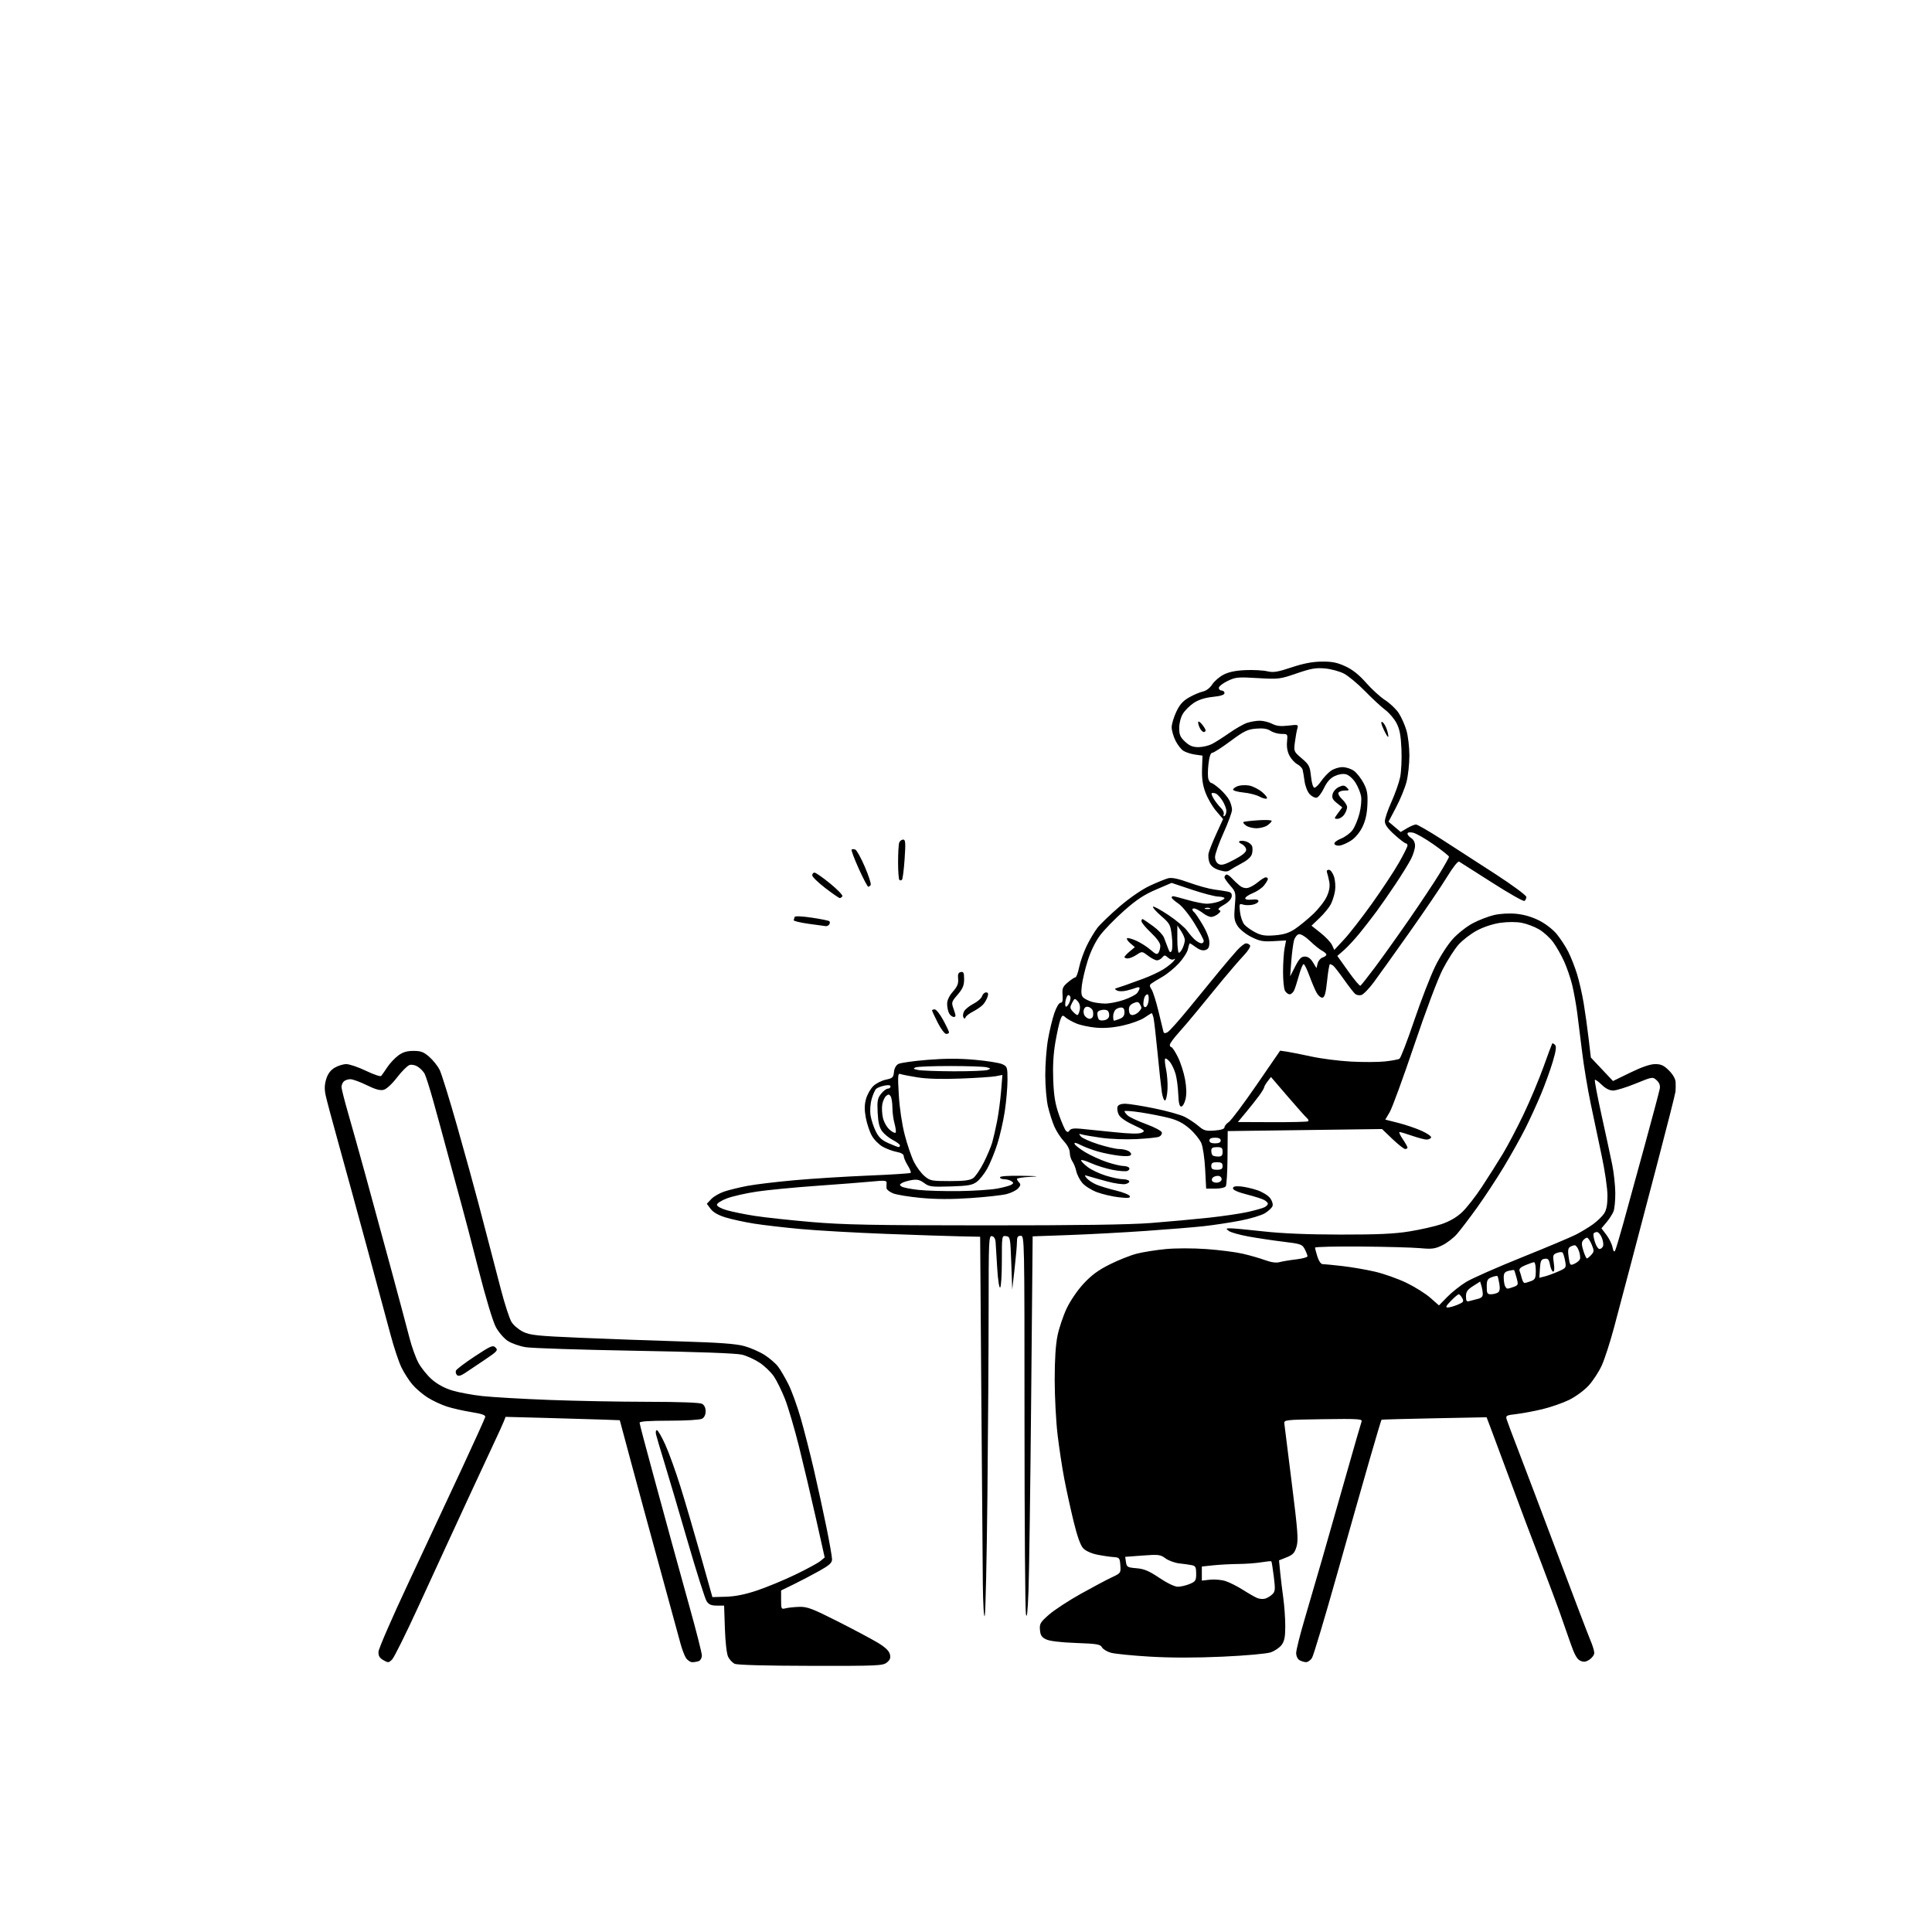 <svg version="1.1" xmlns="http://www.w3.org/2000/svg" xmlns:xlink="http://www.w3.org/1999/xlink" width="1024" height="1024" viewBox="0 0 1024 1024"><path stroke="none" fill="black" fill-rule="evenodd" d="M429.639,882.932C405.557,882.89 390.713,882.483 389.364,881.83C388.189,881.262 386.643,879.605 385.927,878.148C385.163,876.594 384.454,870.439 384.21,863.25L383.794,851.0L379.92,851.0C376.97,851.0 375.683,850.446 374.524,848.677C373.687,847.399 369.156,833.112 364.455,816.927C359.754,800.742 354.178,781.875 352.064,775.0C349.95,768.125 347.987,761.487 347.703,760.25C347.42,759.013 347.621,758.0 348.151,758.0C348.68,758.0 350.674,761.424 352.582,765.61C354.489,769.795 358.107,779.808 360.622,787.86C363.137,795.912 367.983,812.4 371.391,824.5L377.587,846.5L384.737,846.303C389.643,846.168 394.808,845.133 401.193,843.004C406.312,841.298 415.45,837.517 421.5,834.602C427.55,831.687 433.537,828.445 434.804,827.398L437.109,825.493L432.519,804.997C429.995,793.724 425.947,776.556 423.523,766.846C421.099,757.137 417.713,745.662 415.998,741.346C414.283,737.031 411.655,731.7 410.158,729.5C408.66,727.3 405.318,724.075 402.73,722.334C400.142,720.592 395.881,718.642 393.262,718C390.227,717.256 369.643,716.503 336.5,715.923C307.9,715.423 281.844,714.575 278.598,714.039C275.352,713.503 271.071,711.989 269.085,710.675C267.098,709.36 264.28,706.083 262.823,703.392C261.243,700.477 257.483,687.995 253.517,672.5C249.856,658.2 246.034,643.575 245.023,640.0C244.012,636.425 240.833,624.725 237.958,614.0C235.083,603.275 231.256,589.256 229.453,582.847C227.65,576.438 225.669,570.25 225.052,569.097C224.435,567.944 222.842,566.288 221.514,565.417C220.104,564.493 218.248,564.104 217.058,564.482C215.936,564.838 212.964,567.798 210.454,571.059C207.743,574.583 204.841,577.253 203.303,577.639C201.462,578.101 198.874,577.381 194.338,575.144C190.831,573.415 186.936,572.0 185.681,572.0C184.426,572.0 182.86,572.54 182.2,573.2C181.54,573.86 181.0,575.174 181.0,576.12C181.0,577.066 182.603,583.389 184.562,590.17C186.521,596.952 190.596,611.5 193.618,622.5C196.64,633.5 202.651,655.55 206.976,671.5C211.301,687.45 215.811,704.325 217,709.0C218.188,713.675 220.346,719.685 221.796,722.355C223.246,725.026 226.426,728.966 228.863,731.11C231.691,733.6 235.558,735.71 239.558,736.945C243.003,738.009 250.25,739.361 255.661,739.948C261.073,740.535 276.975,741.455 291.0,741.992C305.025,742.528 328.567,742.975 343.316,742.984C359.856,742.994 370.873,743.397 372.066,744.035C373.302,744.697 374.0,746.127 374.0,748.0C374.0,749.873 373.302,751.303 372.066,751.965C370.97,752.551 363.383,753.0 354.566,753.0C344.048,753.0 339.0,753.352 339.0,754.084C339.0,754.681 342.164,766.718 346.031,780.834C349.898,794.95 354.395,811.45 356.025,817.5C357.654,823.55 361.915,838.977 365.493,851.783C369.072,864.589 372.0,876.128 372.0,877.426C372.0,878.724 371.288,880.059 370.418,880.393C369.548,880.727 367.984,881.0 366.941,881.0C365.899,881.0 364.384,879.987 363.574,878.75C362.764,877.513 361.446,874.025 360.644,871.0C359.842,867.975 355.046,850.425 349.986,832.0C344.926,813.575 338.022,788.206 334.643,775.625L328.5,752.75L319.5,752.418C314.55,752.236 300.929,751.834 289.232,751.526L267.964,750.965L267.095,753.232C266.617,754.48 264.208,759.775 261.743,765.0C259.277,770.225 253.204,783.275 248.248,794.0C243.291,804.725 237.785,816.65 236.013,820.5C234.24,824.35 227.617,838.75 221.295,852.5C214.974,866.25 208.936,878.397 207.879,879.493C206.094,881.346 205.765,881.377 203.229,879.941C201.165,878.772 200.527,877.677 200.611,875.447C200.672,873.826 207.909,857.2 216.692,838.5C225.476,819.8 238.104,792.789 244.756,778.476C251.407,764.162 256.996,751.826 257.175,751.061C257.413,750.041 255.452,749.342 249.828,748.441C245.609,747.766 239.759,746.437 236.828,745.49C233.898,744.543 229.351,742.416 226.725,740.763C224.099,739.111 220.464,736.024 218.648,733.902C216.832,731.781 214.19,727.672 212.776,724.772C211.362,721.873 208.77,714.1 207.017,707.5C205.263,700.9 199.557,679.75 194.336,660.5C189.115,641.25 182.335,616.5 179.27,605.5C176.204,594.5 173.233,583.397 172.666,580.828C171.91,577.396 171.965,575.06 172.873,572.03C173.718,569.211 175.121,567.287 177.304,565.956C179.062,564.884 181.863,564.006 183.528,564.004C185.194,564.002 189.879,565.592 193.94,567.538C198.001,569.485 201.637,570.722 202.022,570.288C202.406,569.855 203.853,567.788 205.239,565.696C206.624,563.604 209.25,560.791 211.073,559.446C213.499,557.656 215.669,557.0 219.159,557.0C223.087,557.0 224.566,557.558 227.524,560.155C229.501,561.891 231.95,564.942 232.967,566.936C233.985,568.93 238.195,582.473 242.324,597.031C246.454,611.589 251.482,629.8 253.498,637.5C255.514,645.2 258.22,655.55 259.512,660.5C260.803,665.45 263.501,675.8 265.508,683.5C267.515,691.2 270.038,698.931 271.116,700.679C272.194,702.428 274.974,704.777 277.294,705.9C280.98,707.685 284.791,708.082 307.506,709.05C321.803,709.66 345.875,710.53 361.0,710.984C381.307,711.593 390.067,712.24 394.49,713.454C397.785,714.359 402.647,716.49 405.296,718.19C407.945,719.89 411.162,722.68 412.446,724.39C413.729,726.101 416.195,730.33 417.924,733.79C419.654,737.249 422.581,745.349 424.429,751.79C426.277,758.23 429.429,770.581 431.433,779.236C433.438,787.891 436.411,801.522 438.039,809.528C439.668,817.533 441.0,825.151 441.0,826.455C441.0,828.344 439.624,829.599 434.25,832.61C430.538,834.689 424.462,837.872 420.75,839.683L414.0,842.974L414.0,848.006C414.0,852.85 414.092,853.015 416.456,852.422C417.807,852.083 421.069,851.743 423.706,851.666C427.847,851.546 430.61,852.594 444.0,859.368C452.525,863.681 462.087,868.77 465.249,870.677C469.144,873.025 471.208,874.981 471.65,876.74C472.147,878.724 471.767,879.77 470.04,881.169C467.933,882.875 465.175,882.995 429.639,882.932zM692.227,880.97C691.277,880.953 689.712,880.481 688.75,879.92C687.748,879.336 687.0,877.713 687.0,876.123C687.0,874.595 688.985,866.629 691.412,858.422C693.838,850.215 698.091,835.625 700.863,826.0C703.634,816.375 709.322,796.44 713.502,781.7C717.681,766.96 721.361,754.224 721.678,753.397C722.182,752.083 719.624,751.932 701.377,752.197C681.181,752.49 680.507,752.565 680.724,754.5C680.847,755.6 682.623,769.829 684.671,786.121C687.865,811.529 688.223,816.313 687.188,819.765C686.192,823.09 685.28,824.071 681.943,825.406L677.903,827.023L678.516,833.261C678.852,836.693 679.598,842.875 680.173,847.0C680.747,851.125 681.219,857.813 681.22,861.863C681.222,867.608 680.792,869.805 679.266,871.863C678.189,873.313 675.572,875.081 673.45,875.791C671.266,876.522 660.216,877.51 647.999,878.067C633.703,878.718 620.68,878.713 609.454,878.05C600.129,877.499 590.818,876.568 588.762,875.98C586.706,875.393 584.585,874.093 584.048,873.09C583.205,871.514 581.349,871.206 570.282,870.806C562.148,870.512 556.4,869.824 554.495,868.915C552.103,867.774 551.439,866.757 551.197,863.867C550.924,860.61 551.404,859.801 555.997,855.784C558.803,853.329 566.364,848.38 572.799,844.786C579.235,841.192 586.661,837.244 589.302,836.012C594.009,833.816 594.098,833.69 593.802,829.636C593.514,825.687 593.342,825.489 590.0,825.259C588.075,825.126 584.198,824.545 581.385,823.967C578.377,823.349 575.379,821.968 574.105,820.612C572.676,819.09 570.953,814.26 569.037,806.403C567.44,799.856 565.208,789.665 564.078,783.756C562.947,777.847 561.346,767.272 560.52,760.256C559.694,753.24 559.014,740.217 559.009,731.315C559.003,720.646 559.519,712.638 560.525,707.815C561.363,703.792 563.542,697.339 565.368,693.476C567.275,689.44 571.086,683.861 574.326,680.361C578.493,675.861 582.127,673.189 588.233,670.137C592.78,667.864 599.2,665.315 602.5,664.472C605.8,663.629 612.661,662.537 617.746,662.045C623.123,661.526 632.181,661.52 639.396,662.031C646.218,662.514 654.882,663.62 658.65,664.488C662.417,665.356 667.75,666.886 670.5,667.889C673.783,669.086 676.418,669.455 678.173,668.963C679.643,668.551 683.58,667.897 686.923,667.509C690.265,667.121 693.0,666.375 693.0,665.852C693.0,665.329 692.352,663.649 691.561,662.118C690.213,659.511 689.504,659.261 680.311,658.151C674.915,657.499 666.592,656.257 661.816,655.391C657.039,654.525 652.314,653.197 651.316,652.44C649.626,651.159 649.682,651.061 652.121,651.032C653.562,651.014 661.437,651.747 669.621,652.66C679.58,653.771 693.097,654.33 710.5,654.349C730.257,654.37 739.021,653.97 747.0,652.682C752.775,651.75 760.391,650.027 763.923,648.854C768.128,647.458 771.874,645.314 774.768,642.646C777.2,640.405 782.008,634.28 785.454,629.035C788.9,623.791 793.889,615.909 796.542,611.52C799.194,607.131 804.156,597.681 807.568,590.52C810.98,583.359 815.709,572.1 818.078,565.5C820.447,558.9 822.531,553.305 822.709,553.067C822.887,552.828 823.547,553.147 824.175,553.775C825.03,554.63 824.737,556.87 823.004,562.708C821.733,566.994 818.934,574.726 816.785,579.892C814.636,585.058 810.878,593.265 808.435,598.13C805.992,602.995 800.849,612.187 797.008,618.557C793.166,624.927 786.756,634.674 782.762,640.217C778.768,645.76 774.009,652.003 772.186,654.089C770.364,656.176 766.857,658.859 764.393,660.052C760.535,661.92 758.912,662.128 752.706,661.554C748.743,661.187 734.589,660.799 721.253,660.693C707.917,660.587 697.004,660.845 697.003,661.266C697.001,661.687 697.56,663.824 698.243,666.016C698.969,668.339 700.115,670.003 700.993,670.008C701.822,670.013 706.55,670.477 711.5,671.039C716.45,671.601 724.325,672.965 729.0,674.069C733.675,675.173 741.104,677.82 745.509,679.95C749.914,682.081 755.582,685.64 758.103,687.859L762.687,691.895L767.094,687.383C769.517,684.901 774.019,681.334 777.099,679.455C780.178,677.576 793.37,671.748 806.415,666.503C819.459,661.258 832.4,655.817 835.172,654.413C837.944,653.008 842.058,650.522 844.313,648.888C846.569,647.254 849.218,644.698 850.201,643.209C851.47,641.284 851.989,638.544 851.993,633.745C851.997,629.984 850.652,620.675 848.96,612.745C847.288,604.91 844.611,592.2 843.013,584.5C841.414,576.8 839.403,564.65 838.543,557.5C837.684,550.35 836.503,540.9 835.918,536.5C835.334,532.1 834.148,525.575 833.282,522.0C832.416,518.425 830.482,512.8 828.984,509.5C827.486,506.2 824.871,501.618 823.172,499.317C821.474,497.016 818.113,493.979 815.705,492.567C813.296,491.155 809.153,489.595 806.499,489.099C803.612,488.559 799.071,488.566 795.197,489.114C791.297,489.667 786.362,491.289 782.79,493.193C779.527,494.932 775.121,498.328 772.998,500.74C770.875,503.151 767.121,509.034 764.655,513.812C762.061,518.84 755.697,535.764 749.549,553.986C743.705,571.303 737.869,587.259 736.579,589.443L734.234,593.414L741.255,595.197C745.117,596.177 750.722,598.099 753.711,599.468C756.73,600.85 758.865,602.41 758.514,602.978C758.166,603.54 757.079,604.0 756.098,604.0C755.116,604 751.697,603.1 748.5,602C745.303,600.9 742.291,600 741.807,600.0C741.324,600.0 742.069,601.679 743.464,603.732C744.859,605.785 746.0,607.81 746.0,608.232C746.0,608.654 745.451,609.0 744.779,609.0C744.107,609.0 741.07,606.618 738.029,603.706L732.5,598.413L691.605,598.956L650.711,599.5L650.605,613.5C650.547,621.2 650.136,628.062 649.691,628.75C649.229,629.464 646.824,630.0 644.085,630.0L639.287,630.0L638.763,619.75C638.475,614.112 637.571,607.905 636.756,605.955C635.941,604.006 633.178,600.566 630.616,598.311C627.275,595.37 624.196,593.751 619.729,592.586C616.303,591.693 609.562,590.358 604.75,589.619C599.938,588.881 596.0,588.595 596.0,588.984C596.0,589.372 596.793,590.408 597.763,591.285C598.732,592.162 603.119,594.201 607.513,595.816C612.055,597.485 615.629,599.398 615.799,600.25C615.964,601.074 615.289,602.086 614.299,602.498C613.31,602.91 607.925,603.474 602.334,603.751C596.743,604.028 588.418,603.723 583.834,603.074C579.25,602.425 574.604,601.628 573.508,601.303C571.759,600.784 571.681,600.911 572.875,602.349C573.622,603.25 577.805,605.115 582.169,606.493C586.533,607.872 591.46,609.0 593.117,609.0C594.775,609.0 597.015,609.473 598.094,610.05C599.173,610.628 599.764,611.573 599.407,612.15C598.998,612.813 596.681,612.959 593.129,612.546C590.033,612.186 585.039,611.2 582.03,610.354C579.022,609.508 574.872,607.955 572.809,606.903C570.233,605.589 569.217,605.401 569.563,606.304C569.841,607.027 572.415,609.025 575.284,610.744C578.153,612.463 583.298,614.798 586.718,615.935C590.139,617.071 594.05,618.0 595.409,618.0C596.769,618.0 598.162,618.453 598.504,619.007C598.847,619.561 598.405,620.291 597.524,620.629C596.642,620.968 593.126,620.707 589.71,620.05C586.295,619.393 581.138,617.787 578.25,616.483C575.362,615.178 573.0,614.513 573.0,615.004C573.0,615.496 574.561,617.089 576.469,618.544C578.378,620 582.693,622.048 586.058,623.095C589.424,624.143 593.462,625.0 595.03,625.0C596.599,625.0 598.152,625.437 598.482,625.971C598.812,626.505 597.976,627.219 596.625,627.558C595.274,627.897 590.868,627.285 586.834,626.197C582.8,625.109 578.375,623.867 577.0,623.436C574.67,622.707 574.602,622.778 576.0,624.481C576.825,625.487 579.075,626.989 581.0,627.818C582.925,628.648 587.625,630.079 591.445,630.999C595.265,631.919 598.587,633.26 598.827,633.98C599.171,635.013 597.946,635.139 592.995,634.579C589.548,634.189 584.332,632.974 581.405,631.879C578.478,630.783 574.977,628.573 573.626,626.968C572.275,625.362 570.849,622.575 570.457,620.774C570.065,618.973 569.127,616.612 568.372,615.527C567.618,614.443 567.0,612.353 567.0,610.883C567.0,609.267 565.759,606.885 563.86,604.856C562.134,603.01 559.853,599.479 558.792,597.009C557.732,594.538 556.226,589.813 555.447,586.509C554.667,583.204 554.023,575.721 554.015,569.881C554.007,564.041 554.661,555.491 555.468,550.881C556.276,546.271 557.782,540.025 558.814,537.0C559.89,533.846 561.29,531.497 562.095,531.492C563.124,531.487 563.414,530.39 563.179,527.391C562.899,523.834 563.27,522.951 566.005,520.649C567.737,519.192 569.537,518.0 570.006,518.0C570.475,518.0 571.355,515.608 571.962,512.685C572.568,509.762 574.349,504.699 575.919,501.435C577.489,498.171 580.062,493.836 581.636,491.802C583.211,489.769 588.55,484.636 593.5,480.397C598.938,475.74 605.277,471.396 609.516,469.422C613.375,467.626 617.753,465.849 619.244,465.475C621.112,465.006 624.543,465.731 630.278,467.806C634.855,469.462 640.828,471.108 643.55,471.463C646.273,471.819 649.542,472.326 650.815,472.59C652.52,472.944 653.047,473.647 652.815,475.258C652.626,476.574 650.962,478.307 648.644,479.604C646.146,481.002 645.265,481.958 646.144,482.318C647.188,482.746 647.053,483.234 645.559,484.437C644.491,485.297 642.864,486.0 641.944,486.0C641.023,486 639.197,485.177 637.885,484.17C636.573,483.164 634.712,482.053 633.75,481.702C632.788,481.35 632.0,481.472 632.0,481.972C632.0,482.473 632.392,483.124 632.871,483.42C633.35,483.716 635.375,486.7 637.371,490.051C639.615,493.818 641.0,497.426 641.0,499.504C641.0,502.047 640.486,503.028 638.886,503.536C637.484,503.981 635.813,503.498 633.926,502.104C632.361,500.947 630.894,500 630.665,500C630.437,500 629.981,501.347 629.651,502.994C629.322,504.641 627.154,508.047 624.834,510.565C622.513,513.082 618.564,516.312 616.058,517.743C613.551,519.174 610.927,520.78 610.227,521.313C609.203,522.093 609.227,522.697 610.346,524.406C611.112,525.574 612.764,530.798 614.019,536.015C615.273,541.232 616.45,546.082 616.635,546.793C616.876,547.721 617.484,547.811 618.79,547.112C619.791,546.577 625.085,540.641 630.555,533.921C636.025,527.202 643.142,518.508 646.372,514.602C649.601,510.696 653.762,505.812 655.619,503.75C657.476,501.688 659.644,500 660.438,500C661.232,500.0 662.186,500.492 662.558,501.093C662.929,501.695 661.456,504.057 659.283,506.343C657.111,508.629 651.987,514.55 647.898,519.5C643.808,524.45 637.908,531.65 634.785,535.5C631.663,539.35 627.076,544.75 624.593,547.5C622.109,550.25 620.06,553.062 620.038,553.75C620.017,554.438 620.376,555.0 620.836,555.0C621.297,555.0 622.853,557.362 624.294,560.25C625.736,563.138 627.448,568.459 628.099,572.075C628.886,576.455 628.971,579.961 628.353,582.575C627.843,584.734 626.824,586.5 626.09,586.5C625.139,586.5 624.684,584.63 624.507,580.0C624.371,576.425 623.745,571.63 623.117,569.345C622.488,567.059 621.119,564.134 620.073,562.845C619.028,561.555 617.899,560.772 617.565,561.104C617.232,561.436 617.442,563.963 618.033,566.719C618.624,569.475 618.971,574.271 618.804,577.377C618.637,580.482 618.05,583.13 617.5,583.262C616.95,583.393 616.19,581.475 615.812,579.0C615.434,576.525 614.407,567.096 613.53,558.047C612.654,548.998 611.677,540.561 611.36,539.297C611.043,538.034 610.627,537.0 610.436,537.0C610.245,537.0 608.499,538.079 606.557,539.397C604.614,540.715 599.532,542.571 595.262,543.521C590.049,544.681 585.365,545.065 581.0,544.691C577.425,544.385 572.7,543.384 570.5,542.468C568.3,541.551 565.724,540.111 564.775,539.268C563.199,537.867 562.961,537.972 562.005,540.488C561.429,542.001 560.245,547.348 559.373,552.37C558.304,558.526 557.932,565.083 558.233,572.5C558.577,580.981 559.278,585.195 561.293,590.903C562.73,594.975 564.396,598.796 564.995,599.395C565.779,600.179 566.316,600.107 566.916,599.137C567.499,598.193 569.208,597.927 572.624,598.249C575.306,598.502 583.209,599.305 590.187,600.035C598.876,600.944 603.582,601.046 605.119,600.36C607.177,599.442 606.808,599.099 600.685,596.233C596.349,594.204 593.608,592.234 592.872,590.618C592.248,589.248 592.007,587.424 592.337,586.564C592.718,585.57 594.175,585.0 596.331,585.0C598.198,585.0 605.176,586.11 611.837,587.467C618.499,588.824 625.749,590.851 627.947,591.973C630.146,593.095 633.419,595.271 635.222,596.809C638.1,599.265 639.14,599.558 643.75,599.207C647.16,598.947 649.0,598.355 649.0,597.518C649.0,596.81 650.013,595.556 651.25,594.733C652.487,593.91 659.125,585.056 666.0,575.057L678.5,556.878L682.0,557.387C683.925,557.667 689.775,558.828 695.0,559.967C700.225,561.105 709.684,562.317 716.02,562.659C722.356,563.002 730.471,562.968 734.052,562.585C737.634,562.201 741.097,561.558 741.749,561.155C742.401,560.752 745.904,551.665 749.534,540.961C753.164,530.258 758.182,517.315 760.686,512.2C763.268,506.925 767.328,500.614 770.067,497.618C772.722,494.712 777.506,490.964 780.697,489.289C783.889,487.613 788.923,485.679 791.885,484.989C795.06,484.25 799.858,483.978 803.578,484.325C807.648,484.705 811.971,485.966 815.758,487.878C819.201,489.616 823.095,492.632 825.174,495.171C827.123,497.552 829.855,501.75 831.245,504.5C832.635,507.25 834.711,512.543 835.858,516.263C837.005,519.983 838.596,526.958 839.393,531.763C840.191,536.568 841.368,545.0 842.01,550.5L843.177,560.5L849.05,566.736L854.923,572.971L864.139,568.486C870.273,565.5 874.667,564.0 877.277,564.0C880.405,564.0 881.889,564.689 884.6,567.4C886.753,569.553 888.042,571.845 888.115,573.65C888.178,575.218 888.153,577.4 888.059,578.5C887.965,579.6 883.58,596.925 878.314,617.0C873.048,637.075 866.601,661.6 863.986,671.5C861.371,681.4 857.554,695.8 855.504,703.5C853.454,711.2 850.524,720.272 848.992,723.66C847.46,727.048 844.303,731.886 841.976,734.41C839.61,736.977 835.047,740.319 831.623,741.992C828.255,743.637 821.9,745.845 817.5,746.899C813.1,747.952 806.893,749.116 803.707,749.484C798.35,750.104 797.963,750.318 798.568,752.327C798.928,753.522 801.828,761.25 805.012,769.5C808.197,777.75 817.591,802.561 825.888,824.636C834.185,846.711 841.879,866.886 842.987,869.469C844.094,872.052 845.0,875.018 845.0,876.06C845.0,877.102 843.857,878.703 842.459,879.619C840.474,880.919 839.405,881.05 837.573,880.215C835.816,879.415 834.464,876.934 832.184,870.323C830.51,865.471 828.021,858.35 826.654,854.5C825.286,850.65 821.167,839.625 817.501,830.0C813.835,820.375 809.81,809.8 808.557,806.5C807.303,803.2 803.114,791.95 799.247,781.5C795.38,771.05 791.25,759.953 790.07,756.839L787.923,751.179L760.212,751.723C744.97,752.022 732.379,752.365 732.231,752.485C732.083,752.606 729.312,761.883 726.073,773.102C722.833,784.321 714.924,812.175 708.496,835.0C702.067,857.825 696.166,877.513 695.381,878.75C694.596,879.987 693.177,880.986 692.227,880.97zM545.129,843.0C544.686,854.629 544.282,858.319 543.761,855.5C543.355,853.3 543.017,807.288 543.011,753.25C543,655.67 542.986,655.0 541.0,655.0C539.41,655.0 539,655.666 539.001,658.25C539.002,660.038 538.44,666.45 537.751,672.5L536.5,683.5L536.0,669.5C535.515,655.917 535.433,655.49 533.25,655.18C531.012,654.863 531.0,654.932 531.0,668.371C531.0,675.802 530.593,682.133 530.096,682.441C529.593,682.751 528.908,678.233 528.55,672.25C528.197,666.337 527.816,660.154 527.704,658.508C527.571,656.556 526.892,655.401 525.75,655.185C524.108,654.874 524,657.197 523.994,692.677C523.99,713.48 523.7,758.4 523.35,792.5C522.999,826.6 522.355,855.4 521.919,856.5C521.477,857.616 521.035,850.101 520.919,839.5C520.805,829.05 520.439,783.375 520.106,738.0L519.5,655.5L509.0,655.288C503.225,655.172 485.45,654.582 469.5,653.978C453.55,653.374 433.3,652.224 424.5,651.422C415.7,650.62 404.45,649.314 399.5,648.519C394.55,647.725 387.845,646.265 384.6,645.277C380.677,644.081 378.018,642.565 376.664,640.752L374.628,638.025L376.958,635.545C378.239,634.181 381.37,632.374 383.915,631.528C386.46,630.683 391.93,629.343 396.07,628.551C400.21,627.759 411.451,626.405 421.049,625.543C430.647,624.681 448.32,623.574 460.323,623.082C472.326,622.59 482.389,621.944 482.687,621.646C482.985,621.349 482.277,619.566 481.114,617.685C479.951,615.803 479.0,613.58 479.0,612.743C479.0,611.777 477.634,610.969 475.25,610.526C473.188,610.143 469.866,608.915 467.868,607.797C465.87,606.679 463.274,604.053 462.099,601.962C460.923,599.87 459.483,595.572 458.899,592.409C458.113,588.162 458.146,585.55 459.024,582.415C459.677,580.081 461.411,577.022 462.877,575.617C464.343,574.213 467.333,572.694 469.521,572.243C473.062,571.512 473.534,571.069 473.813,568.212C474.007,566.23 474.905,564.586 476.163,563.913C477.283,563.313 484.214,562.337 491.566,561.743C501.013,560.979 508.387,560.97 516.716,561.714C523.197,562.292 529.737,563.341 531.25,564.043C533.872,565.262 534,565.65 533.994,572.411C533.991,576.31 533.343,583.777 532.555,589.004C531.767,594.231 529.968,602.106 528.556,606.504C527.144,610.902 524.754,616.713 523.245,619.418C521.735,622.123 519.231,625.273 517.68,626.418C515.31,628.168 513.098,628.554 503.8,628.842C493.721,629.154 492.48,628.992 489.806,627.015C487.515,625.321 486.061,624.983 483.166,625.472C481.127,625.816 478.793,626.526 477.98,627.049C476.69,627.878 476.686,628.12 477.952,628.934C478.75,629.447 482.8,630.235 486.952,630.684C491.103,631.133 500.8,631.411 508.5,631.303C516.2,631.195 525.231,630.597 528.569,629.974C531.907,629.351 535.282,628.427 536.069,627.921C537.302,627.127 537.292,626.864 536.0,626.015C535.175,625.474 533.487,625.024 532.25,625.015C531.013,625.007 530.0,624.55 530.0,624.0C530.0,623.379 534.451,623.075 541.75,623.199C550.227,623.342 551.481,623.494 546.25,623.743C542.263,623.932 539.0,624.428 539.0,624.844C539.0,625.26 539.529,626.129 540.176,626.776C541.078,627.678 540.947,628.401 539.615,629.873C538.659,630.929 535.887,632.295 533.455,632.907C531.023,633.519 522.429,634.466 514.358,635.01C504.253,635.691 496.084,635.664 488.127,634.923C481.772,634.332 475.093,633.23 473.286,632.475C471.479,631.72 469.948,630.517 469.885,629.801C469.822,629.085 469.832,627.816 469.909,626.979C470.028,625.678 468.926,625.569 462.274,626.22C457.998,626.639 444.825,627.665 433.0,628.5C421.175,629.335 406.83,630.717 401.123,631.571C395.416,632.424 388.329,634.028 385.373,635.133C382.391,636.249 380.0,637.767 380.0,638.544C380.0,639.375 382.133,640.556 385.25,641.45C388.137,642.278 394.775,643.624 400.0,644.441C405.225,645.259 418.725,646.719 430.0,647.686C447.091,649.152 462.391,649.449 522.0,649.472C571.192,649.491 598.648,649.1 610.0,648.217C619.075,647.511 632.752,646.264 640.393,645.446C648.034,644.628 657.484,643.239 661.393,642.36C665.302,641.48 669.288,640.349 670.25,639.845C671.212,639.342 672.0,638.511 672.0,638.0C672.0,637.489 671.084,636.58 669.965,635.981C668.845,635.382 664.682,634.067 660.715,633.059C656.185,631.909 653.5,630.72 653.5,629.864C653.5,628.89 654.623,628.59 657.424,628.815C659.583,628.988 663.596,629.888 666.343,630.815C669.137,631.758 672.163,633.623 673.214,635.049C674.292,636.514 674.817,638.314 674.446,639.279C674.092,640.203 672.3,641.888 670.464,643.022C668.629,644.156 662.711,645.934 657.313,646.973C651.916,648.012 643.225,649.331 638.0,649.904C632.775,650.478 618.825,651.617 607.0,652.436C595.175,653.255 576.911,654.233 566.413,654.608L547.326,655.291L546.542,740.896C546.11,787.978 545.475,833.925 545.129,843.0zM670.5,847.323C671.6,847.03 673.31,846.016 674.299,845.068C675.906,843.53 675.996,842.515 675.136,835.593C674.607,831.329 674.022,827.7 673.837,827.528C673.652,827.357 671.25,827.591 668.5,828.048C665.75,828.506 660.304,828.908 656.397,828.94C652.49,828.973 646.527,829.289 643.147,829.642L637.0,830.285L637.0,834.02L637.0,837.754L641.381,837.26C643.791,836.989 647.504,837.335 649.631,838.03C651.759,838.725 655.937,840.844 658.915,842.74C661.894,844.636 665.269,846.562 666.415,847.021C667.562,847.479 669.4,847.615 670.5,847.323zM624.271,841.0C625.807,841.0 628.625,840.348 630.532,839.551C633.676,838.237 634.0,837.726 634.0,834.07C634.0,830.691 633.636,829.964 631.75,829.581C630.513,829.33 627.518,828.905 625.096,828.637C622.675,828.369 619.363,827.166 617.737,825.964C615.011,823.948 614.067,823.832 605.576,824.469L596.37,825.159L596.781,827.964C597.161,830.551 597.592,830.801 602.347,831.196C606.419,831.533 608.969,832.608 614.49,836.312C618.659,839.109 622.605,841.0 624.271,841.0zM246.545,727.681C244.246,729.209 242.947,729.547 242.21,728.81C241.63,728.23 241.38,727.173 241.653,726.461C241.927,725.748 246.414,722.354 251.625,718.918C260.226,713.246 261.243,712.815 262.666,714.237C264.088,715.66 263.569,716.251 257.03,720.652C253.068,723.318 248.35,726.482 246.545,727.681zM767.336,693.0C768.287,693.0 770.648,692.338 772.583,691.53C775.683,690.235 775.973,689.817 775.016,688.03C774.418,686.913 773.584,686.0 773.161,686.0C772.738,686.0 770.866,687.575 769.0,689.5C766.408,692.175 766.015,693.0 767.336,693.0zM778.75,689.615C779.712,689.329 781.737,688.8 783.25,688.439C785.239,687.965 785.972,687.191 785.9,685.642C785.845,684.464 785.508,682.545 785.15,681.377L784.5,679.255L780.75,681.642C777.757,683.547 777.0,684.645 777.0,687.082C777.0,689.521 777.352,690.03 778.75,689.615zM790.25,685.985C791.487,685.976 793.129,685.571 793.897,685.085C794.883,684.46 795.116,683.104 794.69,680.476C794.357,678.428 793.904,676.57 793.681,676.348C793.459,676.126 792.09,676.395 790.639,676.947C788.39,677.802 788.0,678.546 788.0,681.975C788.0,685.487 788.287,685.998 790.25,685.985zM799.042,683.0C799.497,683.0 800.994,682.573 802.368,682.05C804.712,681.159 804.802,680.866 803.829,677.3C803.258,675.21 802.666,673.366 802.513,673.201C802.361,673.037 801.058,673.198 799.618,673.56C797.571,674.073 797.0,674.83 797.0,677.027C797.0,678.572 797.273,680.548 797.607,681.418C797.941,682.288 798.587,683.0 799.042,683.0zM808.043,680.0C808.498,680.0 810.024,679.561 811.435,679.025C813.667,678.176 814.0,677.462 814.0,673.525C814.0,671.036 813.605,669.0 813.122,669.0C812.639,669.0 810.575,669.698 808.534,670.55C805.901,671.65 804.996,672.548 805.416,673.643C805.742,674.492 806.28,676.269 806.613,677.593C806.945,678.917 807.589,680.0 808.043,680.0zM818.69,676.55C820.236,676.167 823.463,674.989 825.863,673.933C830.144,672.049 830.212,671.943 829.535,668.256C829.155,666.19 828.542,664.21 828.172,663.854C827.802,663.499 826.459,663.608 825.187,664.095C823.087,664.901 822.937,665.396 823.551,669.491C823.97,672.287 823.846,674.0 823.225,674.0C822.674,674.0 821.922,672.397 821.554,670.438C821.003,667.498 820.503,666.93 818.693,667.188C816.83,667.453 816.453,668.234 816.19,672.373L815.88,677.247L818.69,676.55zM834.499,669.818C835.814,669.219 837.121,668.128 837.403,667.393C837.685,666.658 837.441,664.694 836.86,663.028C836.279,661.363 835.286,660.007 834.652,660.015C834.018,660.024 832.879,660.424 832.12,660.905C831.098,661.552 830.917,662.963 831.424,666.343C832.08,670.719 832.207,670.863 834.499,669.818zM841.088,667.0C841.419,667.0 842.461,666.148 843.403,665.107C844.966,663.38 844.984,662.897 843.609,659.607C842.78,657.623 841.684,656.0 841.173,656.0C840.663,656.0 839.723,656.629 839.085,657.397C838.203,658.46 838.232,659.775 839.206,662.897C839.911,665.154 840.758,667.0 841.088,667.0zM856.031,662.862C856.436,662.113 858.384,655.65 860.359,648.5C862.334,641.35 867.401,622.9 871.619,607.5C875.837,592.1 879.485,578.365 879.724,576.977C880.017,575.282 879.468,573.828 878.049,572.544C875.961,570.654 875.842,570.673 866.918,574.317C861.956,576.343 856.586,578.0 854.983,578.0C853.08,578.0 850.981,576.936 848.933,574.935C847.208,573.249 845.579,572.088 845.312,572.355C845.045,572.622 846.649,581.089 848.876,591.17C851.104,601.252 853.635,612.983 854.502,617.241C855.368,621.499 856.104,628.249 856.137,632.241C856.17,636.233 855.747,640.65 855.197,642.056C854.647,643.462 852.98,646.058 851.494,647.825L848.791,651.037L851.411,654.473C852.852,656.362 854.316,659.329 854.663,661.066C855.087,663.186 855.537,663.777 856.031,662.862zM847.776,662.0C848.484,662.0 849.325,661.317 849.645,660.482C849.966,659.647 849.672,657.622 848.993,655.982C848.313,654.342 847.164,653.0 846.438,653.0C845.712,653.0 844.902,653.349 844.638,653.776C844.374,654.203 844.683,656.228 845.324,658.276C845.965,660.324 847.068,662.0 847.776,662.0zM645.344,626.807C646.53,626.638 647.5,625.831 647.5,625.014C647.5,624.196 646.825,623.409 646.0,623.265C645.175,623.121 643.88,623.402 643.122,623.889C642.364,624.377 642.069,625.302 642.466,625.945C642.864,626.588 644.159,626.976 645.344,626.807zM503.354,626.0C511.016,626.0 514.114,625.608 515.802,624.426C517.038,623.56 519.562,619.848 521.41,616.176C523.258,612.504 525.284,607.7 525.912,605.5C526.541,603.3 527.692,598.254 528.472,594.286C529.252,590.319 530.206,583.17 530.593,578.401L531.297,569.729L527.898,570.404C526.029,570.775 517.6,571.342 509.167,571.663C499.09,572.047 491.228,571.827 486.231,571.021C482.05,570.347 477.967,569.541 477.158,569.23C475.89,568.744 475.784,570.291 476.388,580.395C476.811,587.471 478.067,595.889 479.556,601.617C480.912,606.838 483.12,613.277 484.462,615.925C485.804,618.573 488.308,621.923 490.028,623.37C492.956,625.834 493.798,626.0 503.354,626.0zM645.0,620.0C647.333,620.0 648.0,619.556 648.0,618.0C648.0,616.444 647.333,616.0 645.0,616.0C642.667,616.0 642.0,616.444 642.0,618.0C642.0,619.556 642.667,620.0 645.0,620.0zM645.667,613.0C647.489,613.0 648.0,612.452 648.0,610.5C648.0,608.389 647.533,608.0 645.0,608.0C642.758,608.0 642.0,608.463 642.0,609.833C642.0,610.842 642.3,611.967 642.667,612.333C643.033,612.7 644.383,613.0 645.667,613.0zM476.25,607.967C476.663,607.985 477.0,607.594 477.0,607.098C477.0,606.602 475.338,605.334 473.307,604.279C471.275,603.225 468.695,601.133 467.574,599.631C466.078,597.628 465.437,594.977 465.173,589.699C464.862,583.5 465.112,582.118 466.978,579.75C468.17,578.237 469.787,577.0 470.573,577.0C471.358,577.0 472.0,576.494 472.0,575.875C472.0,575.146 470.889,574.972 468.845,575.381C467.11,575.728 465.141,576.468 464.47,577.025C463.799,577.582 462.685,580.052 461.996,582.514C461.254,585.164 461.02,588.722 461.422,591.237C461.795,593.572 463.043,597.37 464.195,599.677C465.789,602.868 467.39,604.356 470.895,605.903C473.428,607.02 475.837,607.949 476.25,607.967zM644.0,606.0C646.0,606.0 647.0,605.5 647.0,604.5C647.0,603.5 646.0,603.0 644.0,603.0C642.0,603.0 641.0,603.5 641.0,604.5C641.0,605.5 642.0,606.0 644.0,606.0zM474.77,600.189C474.966,599.601 474.651,597.405 474.069,595.31C473.487,593.214 473.002,589.475 472.99,587.0C472.979,584.525 472.561,581.854 472.061,581.064C471.337,579.921 470.853,579.877 469.681,580.85C468.871,581.522 467.948,583.518 467.63,585.286C467.311,587.054 467.465,590.3 467.973,592.5C468.503,594.798 470.069,597.512 471.654,598.88C473.192,600.206 474.571,600.786 474.77,600.189zM674.274,594.771C684.267,594.811 692.821,594.611 693.282,594.326C693.743,594.041 693.505,593.289 692.753,592.654C692.001,592.019 687.393,586.848 682.513,581.163L673.64,570.826L671.842,573.163C670.853,574.448 670.034,575.868 670.022,576.317C670.01,576.766 668.782,578.791 667.294,580.817C665.806,582.843 662.68,586.794 660.346,589.599L656.104,594.698L674.274,594.771zM505.5,567.811C514.3,567.838 522.376,567.517 523.446,567.098C525.249,566.392 525.212,566.288 522.946,565.682C521.601,565.322 512.999,565.021 503.832,565.014C494.664,565.006 486.339,565.325 485.332,565.723C483.812,566.322 484.011,566.557 486.5,567.104C488.15,567.467 496.7,567.785 505.5,567.811zM501.514,548.0C500.697,548.0 498.672,545.313 497.014,542.029C495.356,538.744 494.0,535.819 494.0,535.529C494.0,535.238 494.641,535.0 495.425,535.0C496.209,535.0 498.234,537.555 499.925,540.678C501.616,543.8 503.0,546.725 503.0,547.178C503.0,547.63 502.331,548.0 501.514,548.0zM584.868,540.804C586.471,540.618 587.619,539.782 587.835,538.644C588.029,537.623 587.728,536.328 587.167,535.767C586.606,535.206 585.05,535.022 583.709,535.358C581.729,535.855 581.364,536.452 581.763,538.539C582.161,540.625 582.746,541.051 584.868,540.804zM590.435,541.0C590.674,541.0 592.024,540.561 593.435,540.025C595.254,539.333 596.0,538.315 596.0,536.525C596.0,534.76 595.458,534.0 594.2,534.0C593.21,534.0 591.86,534.54 591.2,535.2C590.54,535.86 590.0,537.435 590.0,538.7C590.0,539.965 590.196,541.0 590.435,541.0zM511.775,539.174C511.465,540.106 511.191,540.118 510.637,539.221C510.236,538.572 510.393,537.134 510.987,536.024C511.581,534.914 513.819,533.113 515.961,532.02C518.102,530.927 520.143,529.126 520.495,528.017C520.847,526.908 521.81,526.0 522.635,526.0C523.727,526.0 523.948,526.612 523.449,528.25C523.072,529.487 522.029,531.335 521.132,532.356C520.234,533.377 517.854,535.053 515.842,536.08C513.83,537.106 512,538.499 511.775,539.174zM577.539,540.0C578.251,540.0 579.023,539.438 579.254,538.75C579.485,538.062 579.481,536.754 579.245,535.842C579.008,534.931 577.972,533.965 576.942,533.695C575.694,533.369 574.864,533.854 574.452,535.151C574.113,536.221 574.377,537.749 575.04,538.548C575.703,539.347 576.827,540.0 577.539,540.0zM505.491,539.0C504.71,539.0 503.605,538.13 503.035,537.066C502.466,536.002 502.0,533.768 502.0,532.101C502.0,530.144 503.088,527.831 505.069,525.574C507.412,522.905 508.063,521.307 507.819,518.819C507.578,516.357 507.928,515.473 509.25,515.206C510.693,514.915 511.0,515.584 511.0,519.018C511.0,522.314 510.286,524.016 507.576,527.182C504.214,531.111 504.177,531.251 505.532,535.091C506.717,538.449 506.711,539.0 505.491,539.0zM571.038,538.0C571.439,538.0 572.007,536.763 572.3,535.25C572.64,533.496 572.248,531.849 571.219,530.703C569.679,528.989 569.541,529.028 568.225,531.539C567.012,533.856 567.054,534.402 568.578,536.086C569.531,537.139 570.638,538.0 571.038,538.0zM600.179,537.999C601.102,538 602.564,537.293 603.429,536.429C604.293,535.564 604.993,534.552 604.985,534.179C604.976,533.805 604.558,532.851 604.056,532.057C603.329,530.908 602.64,530.843 600.673,531.739C598.902,532.546 598.245,533.59 598.352,535.432C598.449,537.109 599.082,537.999 600.179,537.999zM566.59,531.832C567.247,530.605 567.56,529.018 567.287,528.306C567.014,527.594 566.441,527.227 566.015,527.491C565.588,527.755 565.024,529.092 564.763,530.462C564.501,531.832 564.536,533.203 564.841,533.508C565.146,533.813 565.933,533.059 566.59,531.832zM607.25,533.756C607.938,533.531 608.641,531.918 608.813,530.173C608.986,528.428 608.696,527.0 608.17,527.0C607.644,527.0 606.941,527.712 606.607,528.582C606.273,529.452 606.0,531.064 606.0,532.165C606.0,533.319 606.53,533.993 607.25,533.756zM585.593,531.914C587.845,531.961 592.345,531.092 595.593,529.982C598.842,528.872 602.062,527.211 602.75,526.291C603.438,525.371 604.0,524.206 604.0,523.702C604.0,523.198 603.212,523.111 602.25,523.508C601.288,523.905 598.949,524.601 597.053,525.054C595.157,525.508 592.907,525.486 592.053,525.006C590.691,524.242 590.684,524.076 592.0,523.655C592.825,523.392 594.85,522.718 596.5,522.159C598.15,521.599 602.469,520.033 606.098,518.679C609.728,517.325 614.459,515.104 616.613,513.744C618.767,512.385 621.198,510.449 622.015,509.444C623.018,508.209 623.074,507.872 622.187,508.406C621.408,508.874 620.144,508.535 619.08,507.573C617.477,506.122 617.152,506.111 616.021,507.475C615.325,508.314 614.065,509.0 613.222,509.0C612.379,509.0 610.257,507.908 608.507,506.573C605.327,504.148 605.324,504.148 602.413,506.067C600.811,507.123 598.712,507.99 597.75,507.993C596.788,507.997 596.0,507.679 596.0,507.288C596.0,506.896 597.237,505.547 598.75,504.291L601.5,502.008L599.108,499.979C597.793,498.863 597.001,497.666 597.348,497.319C597.695,496.971 599.893,497.545 602.231,498.594C604.569,499.642 607.985,501.817 609.823,503.426C612.55,505.814 613.33,506.09 614.067,504.926C614.563,504.142 614.976,502.493 614.985,501.262C614.994,499.861 613.132,497.261 610.0,494.306C607.25,491.71 605.0,488.967 605.0,488.21C605.0,487.453 605.337,486.983 605.75,487.167C606.163,487.35 608.611,489.03 611.191,490.901C613.771,492.772 616.347,495.472 616.914,496.901C617.482,498.33 618.44,500.85 619.044,502.5C619.91,504.87 620.319,505.182 620.989,503.984C621.455,503.151 621.5,499.606 621.087,496.107C620.377,490.088 620.072,489.515 615.419,485.468C612.713,483.115 610.777,480.908 611.117,480.562C611.456,480.216 615.154,482.222 619.335,485.018C623.516,487.814 627.954,491.542 629.196,493.301C630.439,495.061 632.366,497.273 633.478,498.217C634.59,499.161 636.062,499.948 636.75,499.967C637.438,499.985 638.0,499.419 638.0,498.708C638.0,497.998 635.772,493.796 633.048,489.37C630.226,484.784 626.574,480.287 624.555,478.912C622.607,477.585 621.011,476.163 621.007,475.75C621.003,475.337 621.339,475.0 621.753,475.0C622.167,475.0 625.654,475.9 629.5,477.0C633.346,478.1 637.89,479.0 639.598,479.0C641.305,479.0 644.119,478.506 645.851,477.902C647.583,477.298 649.0,476.471 649.0,476.064C649.0,475.657 647.479,475.267 645.619,475.197C643.76,475.127 637.451,473.468 631.6,471.51L620.961,467.951L612.652,471.521C606.316,474.242 602.28,476.92 595.657,482.795C590.88,487.033 585.187,492.896 583.006,495.823C580.592,499.064 578.056,504.263 576.525,509.112C575.141,513.492 573.731,519.437 573.392,522.322C572.914,526.39 573.123,527.857 574.324,528.854C575.175,529.56 577.138,530.519 578.686,530.983C580.234,531.448 583.342,531.867 585.593,531.914zM700.982,528.772C700.148,528.929 698.757,527.807 697.891,526.279C697.025,524.75 695.291,520.688 694.037,517.25C692.782,513.812 691.393,511.0 690.949,511.0C690.505,511.0 689.421,513.587 688.54,516.75C687.659,519.913 686.512,523.513 685.99,524.75C685.469,525.987 684.374,527.0 683.557,527.0C682.739,527.0 681.605,526.13 681.035,525.066C680.466,524.002 680.02,519.389 680.044,514.816C680.068,510.242 680.438,504.69 680.868,502.477L681.648,498.454L674.995,498.83C669.334,499.15 667.564,498.813 663.134,496.568C660.18,495.071 657.051,492.539 655.901,490.715C654.161,487.954 653.961,486.468 654.485,480.186C655.078,473.076 655.01,472.776 652.047,469.401C650.371,467.492 649.0,465.523 649.0,465.024C649.0,464.526 649.382,463.882 649.849,463.593C650.316,463.304 651.602,464.065 652.707,465.284C653.812,466.503 655.727,468.324 656.964,469.332C658.392,470.494 660.06,470.951 661.53,470.582C662.804,470.262 665.183,468.875 666.817,467.5C668.452,466.125 670.286,465.0 670.894,465.0C671.502,465.0 672.0,465.389 672.0,465.865C672.0,466.341 671.108,467.864 670.019,469.249C668.929,470.634 666.229,472.491 664.019,473.376C661.808,474.26 660.0,475.487 660.0,476.101C660.0,476.79 661.344,477.062 663.5,476.81C665.81,476.54 667.0,476.816 667.0,477.621C667.0,478.292 665.66,479.135 664.022,479.495C662.385,479.855 660.071,479.84 658.88,479.462C656.826,478.81 656.741,479.014 657.239,483.428C657.527,485.987 658.604,489.011 659.632,490.147C660.659,491.283 663.276,493.119 665.447,494.227C668.61,495.842 670.654,496.141 675.728,495.734C680.408,495.358 683.162,494.497 686.28,492.434C688.6,490.898 692.927,487.36 695.896,484.571C698.865,481.782 702.169,477.541 703.239,475.148C704.599,472.105 704.988,469.751 704.533,467.327C704.176,465.419 703.636,463.215 703.334,462.429C703.006,461.574 703.401,461.0 704.315,461.0C705.185,461.0 706.358,462.554 707.034,464.603C707.704,466.634 707.944,469.951 707.583,472.208C707.231,474.409 706.226,477.596 705.35,479.289C704.475,480.983 701.816,484.23 699.442,486.504L695.126,490.639L699.976,494.481C702.644,496.594 705.359,499.488 706.01,500.911L707.194,503.5L712.356,497.963C715.195,494.917 721.845,486.367 727.134,478.963C732.423,471.558 738.831,461.856 741.375,457.402C743.919,452.948 746.0,448.785 746.0,448.152C746.0,447.518 745.599,447.0 745.108,447.0C744.618,447.0 741.918,444.933 739.108,442.407C735.519,439.18 734.0,437.062 734.0,435.283C734.0,433.891 735.561,429.294 737.469,425.068C739.378,420.842 741.453,414.988 742.08,412.061C742.708,409.133 743.033,402.409 742.802,397.119C742.48,389.759 741.867,386.512 740.193,383.295C738.99,380.982 736.316,377.832 734.252,376.295C732.189,374.758 727.35,370.275 723.5,366.334C719.65,362.392 714.594,358.188 712.264,356.99C709.935,355.793 705.419,354.576 702.23,354.287C697.443,353.853 694.828,354.312 687.227,356.922C678.301,359.987 677.675,360.062 666.617,359.401C656.083,358.771 654.86,358.889 650.606,360.949C648.073,362.175 646.0,363.813 646.0,364.589C646.0,365.365 646.675,366.0 647.5,366.0C648.325,366.0 649.0,366.611 649.0,367.358C649.0,368.286 647.035,368.92 642.789,369.364C638.64,369.798 635.307,370.854 632.75,372.547C630.645,373.94 628.041,376.525 626.965,378.29C625.816,380.173 625.006,383.298 625.004,385.849C625.001,389.427 625.55,390.712 628.106,393.099C630.446,395.285 632.183,396.0 635.155,396.0C637.325,396.0 640.539,395.268 642.3,394.374C644.06,393.48 648.2,390.853 651.5,388.535C654.8,386.217 659.03,383.799 660.899,383.161C662.769,382.522 665.829,382.0 667.699,382.0C669.569,382.0 672.506,382.728 674.226,383.617C676.553,384.82 678.746,385.07 682.799,384.594C688.109,383.97 688.229,384.01 687.597,386.227C687.241,387.477 686.664,390.709 686.316,393.41C685.694,398.241 685.752,398.377 689.953,401.96C693.857,405.289 694.277,406.109 694.861,411.55C695.242,415.098 695.977,417.5 696.681,417.5C697.331,417.5 698.906,415.966 700.181,414.092C701.457,412.218 703.74,409.765 705.256,408.642C706.793,407.503 709.555,406.6 711.5,406.6C713.444,406.6 716.19,407.498 717.704,408.628C719.198,409.744 721.462,412.646 722.736,415.078C724.639,418.713 724.998,420.746 724.754,426.5C724.549,431.339 723.731,434.987 722.107,438.316C720.701,441.198 718.301,444.079 716.129,445.491C714.133,446.789 711.417,447.996 710.093,448.175C708.769,448.354 707.497,447.948 707.267,447.272C707.03,446.578 708.551,445.363 710.771,444.475C712.929,443.612 715.664,441.593 716.85,439.989C718.036,438.384 719.682,434.48 720.507,431.313C721.35,428.075 721.74,424.009 721.398,422.027C721.063,420.087 719.71,416.821 718.393,414.769C717.037,412.658 714.865,410.753 713.393,410.384C711.8,409.984 709.47,410.359 707.392,411.35C705.043,412.47 703.298,414.437 701.738,417.723C700.497,420.337 698.739,422.619 697.832,422.794C696.924,422.969 695.259,422.121 694.13,420.909C693.001,419.698 691.798,416.637 691.455,414.104C691.112,411.572 690.637,408.785 690.399,407.91C690.161,407.036 688.891,405.745 687.577,405.041C686.262,404.338 684.414,402.327 683.47,400.574C682.356,398.505 681.893,395.914 682.153,393.193C682.55,389.033 682.527,389.0 679.241,389.0C677.42,389.0 674.815,388.27 673.453,387.377C671.684,386.218 669.479,385.879 665.738,386.192C661.207,386.57 659.375,387.463 652.163,392.814C647.578,396.216 643.235,399.0 642.512,399.0C641.65,399.0 640.959,401.044 640.508,404.929C640.13,408.19 640.116,411.79 640.477,412.929C640.839,414.068 641.539,415.0 642.033,415.0C642.526,415.0 644.544,416.417 646.516,418.148C648.489,419.88 650.754,422.558 651.551,424.099C652.348,425.64 652.998,427.936 652.995,429.2C652.992,430.465 650.967,435.986 648.495,441.468C646.023,446.951 644.0,452.672 644.0,454.183C644.0,455.87 644.742,457.327 645.925,457.96C647.445,458.774 649.179,458.285 654.175,455.637C658.477,453.356 660.5,451.688 660.5,450.421C660.5,449.397 659.462,448.041 658.192,447.409C656.651,446.64 656.319,446.093 657.192,445.76C657.912,445.487 659.522,445.643 660.772,446.107C662.022,446.572 663.308,447.639 663.63,448.478C663.952,449.318 663.935,451.125 663.591,452.494C663.181,454.129 661.341,455.848 658.233,457.501C655.63,458.885 652.754,460.548 651.843,461.195C650.572,462.098 649.271,462.098 646.258,461.195C643.68,460.423 641.928,459.136 641.16,457.452C640.517,456.04 640.263,453.674 640.597,452.193C640.93,450.712 642.79,446.04 644.731,441.81L648.259,434.12L644.637,429.89C642.646,427.563 640.085,423.171 638.947,420.13C637.443,416.109 636.942,412.678 637.109,407.55L637.34,400.5L633.42,399.944C631.264,399.639 628.475,398.739 627.222,397.944C625.97,397.15 624.057,394.67 622.972,392.434C621.888,390.198 621.004,387.048 621.01,385.434C621.015,383.82 622.1,380.18 623.42,377.345C625.214,373.491 626.916,371.559 630.16,369.693C632.547,368.32 635.85,366.901 637.5,366.539C639.314,366.142 641.291,364.653 642.5,362.771C643.6,361.06 646.3,358.727 648.5,357.587C651.221,356.178 654.898,355.408 660.0,355.179C664.125,354.995 669.324,355.261 671.553,355.771C674.959,356.551 677.031,356.224 684.553,353.722C690.848,351.627 695.575,350.721 700.5,350.664C706.022,350.601 708.676,351.126 713.07,353.154C716.916,354.929 720.32,357.638 724.07,361.909C727.056,365.31 731.588,369.437 734.139,371.08C736.69,372.722 739.916,375.786 741.307,377.888C742.698,379.99 744.548,384.107 745.418,387.036C746.293,389.981 747.0,395.989 747.0,400.471C747.0,404.931 746.31,411.231 745.466,414.47C744.622,417.71 742.134,423.767 739.937,427.93L735.943,435.5L739.165,438.235L742.387,440.969L745.751,438.985C747.601,437.893 749.735,437.0 750.494,437.0C751.252,437.0 757.301,440.488 763.935,444.75C770.569,449.012 783.423,457.319 792.498,463.208C801.6,469.114 809.0,474.581 809.0,475.399C809.0,476.215 808.544,477.164 807.986,477.509C807.428,477.853 799.666,473.451 790.736,467.725C781.806,461.999 774,457.031 773.388,456.684C772.731,456.311 770.107,459.616 766.964,464.777C764.043,469.574 755.135,482.72 747.17,493.989C739.205,505.257 730.621,517.259 728.094,520.659C725.567,524.058 722.623,527.082 721.552,527.378C720.481,527.674 719.019,527.43 718.303,526.837C717.587,526.243 714.891,522.774 712.311,519.128C709.731,515.483 707.144,512.169 706.56,511.765C705.977,511.361 705.231,511.024 704.902,511.015C704.573,511.007 703.898,514.934 703.402,519.743C702.728,526.272 702.116,528.558 700.982,528.772zM721.054,522.467C721.436,522.231 724.879,517.867 728.705,512.769C732.531,507.671 740.646,496.3 746.737,487.5C752.828,478.7 760.104,467.754 762.906,463.177C765.708,458.599 768.0,454.507 768.0,454.083C768.0,453.66 764.355,450.748 759.899,447.612C755.444,444.476 750.494,441.649 748.899,441.33C747.085,440.967 746.0,441.168 746.0,441.867C746.0,442.481 746.9,443.545 748.0,444.232C749.226,444.998 750.0,446.564 750.0,448.28C750.0,449.82 749.036,452.974 747.858,455.29C746.68,457.605 743.049,463.499 739.788,468.388C736.527,473.276 732.003,479.801 729.735,482.888C727.466,485.974 723.418,491.2 720.738,494.5C718.059,497.8 714.279,501.885 712.339,503.579L708.812,506.657L714.586,514.777C717.761,519.242 720.672,522.703 721.054,522.467zM686.486,512.25C688.615,508.1 689.687,507.0 691.604,507.0C693.238,507.0 694.637,507.999 695.891,510.061L697.753,513.122L698.379,510.628C698.723,509.256 699.904,507.848 701.002,507.499C702.101,507.151 703.0,506.461 703.0,505.968C703.0,505.474 701.987,504.552 700.75,503.918C699.513,503.285 696.639,500.976 694.365,498.788C691.93,496.445 689.493,494.951 688.437,495.155C687.441,495.346 686.283,496.834 685.833,498.5C685.387,500.15 684.745,505.1 684.408,509.5L683.794,517.5L686.486,512.25zM624.839,505.0C625.301,505.0 626.201,503.854 626.839,502.453C627.478,501.052 627.997,499.14 627.993,498.203C627.99,497.266 627.093,495.15 626.0,493.5L624.013,490.5L624.007,497.75C624.003,501.738 624.378,505.0 624.839,505.0zM437.691,490.874C437.036,490.805 432.9,490.242 428.5,489.624C424.1,489.006 420.579,488.151 420.675,487.725C420.771,487.299 420.996,486.529 421.175,486.015C421.371,485.451 424.982,485.596 430.255,486.378C435.07,487.092 439.277,487.944 439.605,488.272C439.932,488.599 439.904,489.347 439.541,489.933C439.179,490.52 438.346,490.943 437.691,490.874zM640.0,481.842C641.375,481.842 641.938,481.615 641.25,481.338C640.562,481.06 639.438,481.06 638.75,481.338C638.062,481.615 638.625,481.842 640.0,481.842zM445.114,476.0C444.691,476.0 441.23,473.61 437.423,470.688C433.615,467.766 430.5,464.729 430.5,463.938C430.5,463.147 431.043,462.5 431.706,462.5C432.369,462.5 436.099,465.103 439.993,468.285C443.888,471.467 446.806,474.504 446.478,475.035C446.15,475.566 445.536,476.0 445.114,476.0zM460.191,469.997C459.811,469.995 457.548,465.685 455.162,460.418C452.776,455.152 451.069,450.598 451.369,450.298C451.668,449.998 452.537,449.992 453.299,450.284C454.06,450.577 456.349,454.693 458.385,459.433C460.421,464.172 461.816,468.489 461.485,469.025C461.153,469.561 460.571,469.999 460.191,469.997zM478.069,466.267C477.683,466.688 477.059,466.726 476.683,466.35C476.308,465.974 476.0,461.728 476.0,456.915C476.0,452.102 476.273,447.452 476.607,446.582C476.941,445.712 477.877,445.0 478.687,445.0C479.934,445.0 480.054,446.574 479.466,455.25C479.084,460.887 478.455,465.845 478.069,466.267zM665.969,439.0C663.996,439.0 661.509,438.362 660.443,437.582C659.376,436.802 658.727,435.96 659.002,435.711C659.276,435.462 662.763,435.035 666.75,434.763C670.737,434.49 674.0,434.631 674.0,435.077C674.0,435.522 673,436.587 671.777,437.443C670.555,438.299 667.941,439.0 665.969,439.0zM708.913,434.0C707.009,434.0 707.019,433.894 709.187,430.961L711.434,427.921L708.565,425.634C706.301,423.828 705.829,422.819 706.324,420.844C706.67,419.469 708.161,417.792 709.638,417.119C711.872,416.101 712.585,416.157 713.876,417.448C715.279,418.851 715.173,419.0 712.773,419.0C711.313,419.0 709.81,419.498 709.434,420.107C709.058,420.715 709.931,422.308 711.375,423.647C712.819,424.986 714.0,426.863 714.0,427.818C714.0,428.773 713.299,430.555 712.443,431.777C711.587,433 709.999,434.0 708.913,434.0zM649.011,432.493C649.555,432.157 650.0,430.949 650.0,429.809C650.0,428.669 649.091,426.265 647.98,424.467C646.869,422.669 645.229,420.918 644.337,420.576C643.444,420.233 642.492,420.174 642.221,420.445C641.951,420.716 642.53,422.189 643.509,423.719C644.487,425.248 646.154,427.333 647.212,428.352C648.27,429.371 648.885,430.857 648.579,431.654C648.269,432.463 648.46,432.834 649.011,432.493zM671.425,423.238C670.912,423.555 669.144,423.083 667.496,422.191C665.848,421.298 662.025,420.327 659.0,420.034C655.975,419.74 653.531,419.05 653.568,418.5C653.606,417.95 654.775,417.1 656.167,416.61C657.558,416.121 660.248,416.012 662.145,416.367C664.041,416.723 667.115,418.285 668.975,419.838C670.835,421.391 671.937,422.921 671.425,423.238zM735.783,390.55C735.555,390.779 734.459,388.991 733.349,386.578C731.996,383.637 731.754,382.352 732.617,382.683C733.324,382.955 734.42,384.742 735.051,386.655C735.683,388.569 736.012,390.321 735.783,390.55zM638.035,388.0C637.505,388.0 636.605,387.13 636.035,386.066C635.466,385.002 635.015,383.539 635.033,382.816C635.052,382.063 635.908,382.511 637.033,383.861C638.115,385.159 639.0,386.622 639.0,387.111C639.0,387.6 638.566,388.0 638.035,388.0z"/></svg>